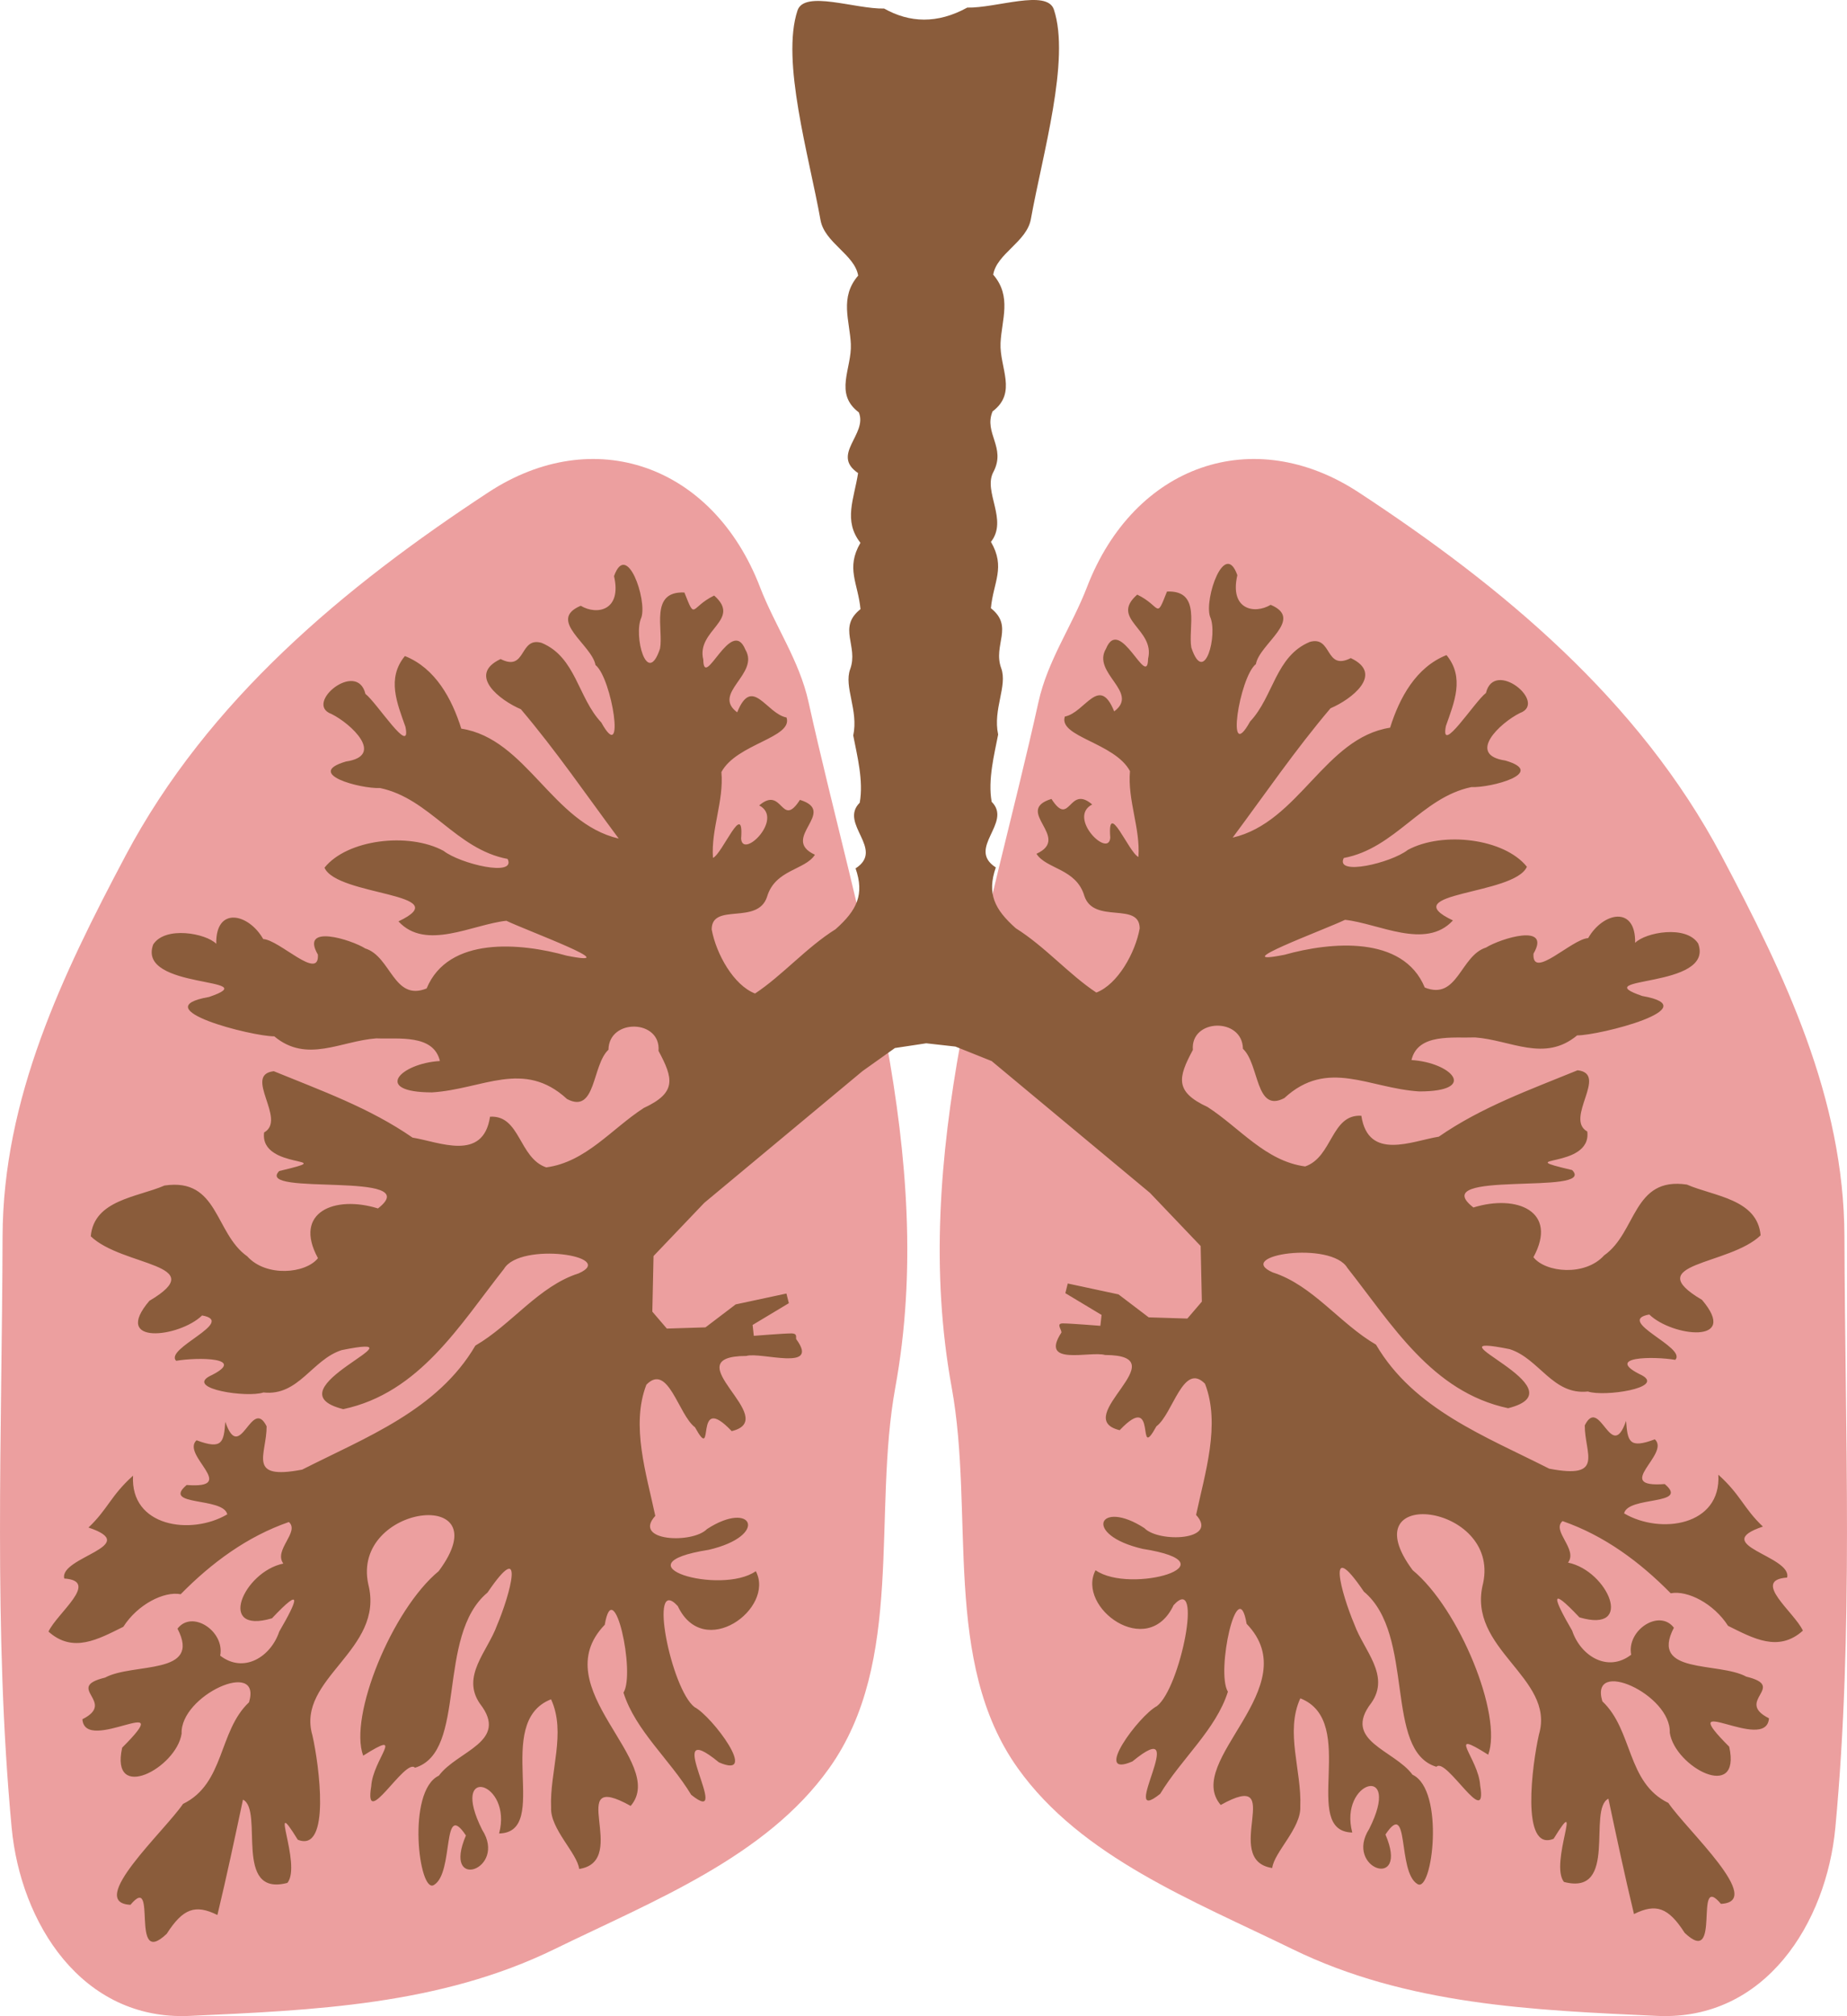 <?xml version="1.0" encoding="UTF-8" standalone="no"?>
<!-- Created with Inkscape (http://www.inkscape.org/) -->

<svg
   xmlns:dc="http://purl.org/dc/elements/1.1/"
   xmlns:cc="http://creativecommons.org/ns#"
   xmlns:rdf="http://www.w3.org/1999/02/22-rdf-syntax-ns#"
   xmlns:svg="http://www.w3.org/2000/svg"
   xmlns="http://www.w3.org/2000/svg"
   xmlns:sodipodi="http://sodipodi.sourceforge.net/DTD/sodipodi-0.dtd"
   xmlns:inkscape="http://www.inkscape.org/namespaces/inkscape"
   width="193.047"
   height="210.585"
   id="svg2"
   version="1.1"
   inkscape:version="0.47 r22583"
   sodipodi:docname="Novo documento 1">
  <defs
     id="defs4">
    <inkscape:perspective
       sodipodi:type="inkscape:persp3d"
       inkscape:vp_x="0 : 526.18109 : 1"
       inkscape:vp_y="0 : 1000 : 0"
       inkscape:vp_z="744.09448 : 526.18109 : 1"
       inkscape:persp3d-origin="372.04724 : 350.78739 : 1"
       id="perspective10" />
    <inkscape:perspective
       id="perspective2824"
       inkscape:persp3d-origin="0.5 : 0.33333333 : 1"
       inkscape:vp_z="1 : 0.5 : 1"
       inkscape:vp_y="0 : 1000 : 0"
       inkscape:vp_x="0 : 0.5 : 1"
       sodipodi:type="inkscape:persp3d" />
    <inkscape:perspective
       id="perspective2843"
       inkscape:persp3d-origin="0.5 : 0.33333333 : 1"
       inkscape:vp_z="1 : 0.5 : 1"
       inkscape:vp_y="0 : 1000 : 0"
       inkscape:vp_x="0 : 0.5 : 1"
       sodipodi:type="inkscape:persp3d" />
    <inkscape:perspective
       id="perspective2873"
       inkscape:persp3d-origin="0.5 : 0.33333333 : 1"
       inkscape:vp_z="1 : 0.5 : 1"
       inkscape:vp_y="0 : 1000 : 0"
       inkscape:vp_x="0 : 0.5 : 1"
       sodipodi:type="inkscape:persp3d" />
    <inkscape:perspective
       id="perspective2897"
       inkscape:persp3d-origin="0.5 : 0.33333333 : 1"
       inkscape:vp_z="1 : 0.5 : 1"
       inkscape:vp_y="0 : 1000 : 0"
       inkscape:vp_x="0 : 0.5 : 1"
       sodipodi:type="inkscape:persp3d" />
  </defs>
  <sodipodi:namedview
     id="base"
     pagecolor="#ffffff"
     bordercolor="#666666"
     borderopacity="1.0"
     inkscape:pageopacity="0.0"
     inkscape:pageshadow="2"
     inkscape:zoom="1.4"
     inkscape:cx="150.28992"
     inkscape:cy="69.463712"
     inkscape:document-units="px"
     inkscape:current-layer="layer1"
     showgrid="false"
     inkscape:window-width="1600"
     inkscape:window-height="838"
     inkscape:window-x="-8"
     inkscape:window-y="-8"
     inkscape:window-maximized="1" />
  <g
     inkscape:label="Camada 1"
     inkscape:groupmode="layer"
     id="layer1"
     transform="translate(-232.453,-564.424)">
    <g
       id="g3685">
      <path
         sodipodi:nodetypes="cssssssssss"
         id="path2830"
         d="m 346.066,625.742 c 4.942,-12.794 17.393,-17.103 28.394,-9.889 15.051,9.87 29.298,21.699 37.92,37.951 6.589,12.421 12.811,25.332 12.852,39.796 0.058,20.562 0.971,41.218 -0.95,61.732 -0.928,9.908 -7.296,20.177 -18.615,19.658 -12.951,-0.594 -26.149,-1.123 -38.151,-6.986 -10.364,-5.064 -22.064,-9.607 -28.682,-18.885 -7.931,-11.12 -4.501,-26.56 -6.914,-39.786 -4.416,-24.212 3.894,-48.156 9.072,-71.579 0.964,-4.362 3.469,-7.854 5.075,-12.011 z"
         style="fill:#ec9f9f;fill-opacity:1;stroke:none" />
      <path
         sodipodi:nodetypes="cssssssssss"
         id="path2830-1"
         d="m 311.887,625.742 c -4.942,-12.794 -17.393,-17.103 -28.394,-9.889 -15.051,9.87 -29.298,21.699 -37.92,37.951 -6.589,12.421 -12.811,25.332 -12.852,39.796 -0.058,20.562 -0.971,41.218 0.95,61.732 0.928,9.908 7.296,20.177 18.615,19.658 12.951,-0.594 26.149,-1.123 38.151,-6.986 10.364,-5.064 22.064,-9.607 28.682,-18.885 7.931,-11.12 4.501,-26.56 6.914,-39.786 4.416,-24.212 -3.894,-48.156 -9.072,-71.579 -0.964,-4.362 -3.469,-7.854 -5.075,-12.011 z"
         style="fill:#ec9f9f;fill-opacity:1;stroke:none" />
      <path
         sodipodi:nodetypes="cccccccccccccscccccccccccccccccccccccccccccccccccccccccccccccccccccccccccccccccccccccccccccccccccccccccccccccccccccccccccccccccccccccccccccccccccccccccccccsccccscssccsscscsccscccccccccccccccccccccccccccccccccccccccccccccccccccccccccccccccccccccccccccccccccccccccccccccccccccccccccccccccccccccccccccccccccccccccccccccsccccccccccccc"
         d="m 329.263,673.399 -3.273,0.494 -3.386,2.408 -16.541,13.763 -5.303,5.556 -0.126,5.808 1.515,1.768 4.041,-0.126 3.157,-2.399 5.303,-1.136 0.253,1.01 -3.788,2.273 0.126,1.136 c 0,0 3.157,-0.253 3.914,-0.253 0.758,0 0.394,0.497 0.547,0.639 2.458,3.384 -3.7,1.268 -5.242,1.715 -7.825,0.027 3.789,6.57 -1.53,7.854 -4.095,-4.316 -1.629,3.599 -3.84,-0.405 -1.726,-1.284 -2.8,-6.775 -5.077,-4.447 -1.65,4.26 0.018,9.376 0.93,13.703 -2.433,2.664 3.901,2.933 5.404,1.378 4.765,-3.092 6.53,0.688 0.191,2.165 -9.863,1.552 1.274,4.789 4.913,2.234 2.038,3.886 -5.445,9.402 -8.157,3.646 -3.131,-3.422 -0.707,8.673 1.752,10.553 1.85,0.961 6.817,7.627 2.55,5.771 -6.327,-5.194 1.675,7.052 -2.9,3.387 -2.223,-3.681 -5.819,-6.697 -7.078,-10.668 1.282,-2.055 -1.031,-12.548 -1.955,-7.092 -6.394,6.62 6.643,14.312 2.708,18.923 -7.062,-3.939 0.066,5.75 -5.384,6.585 -0.189,-1.638 -3.046,-4.193 -2.934,-6.417 -0.163,-3.745 1.608,-7.802 -0.004,-11.306 -6.173,2.412 0.077,13.899 -5.43,14.016 1.432,-5.389 -5.272,-7.34 -1.768,-0.379 2.657,4.151 -4.25,6.519 -1.699,0.588 -2.546,-3.829 -1.213,3.903 -3.34,5.168 -1.571,1.024 -2.892,-9.819 0.511,-11.416 1.917,-2.599 7.388,-3.524 4.302,-7.505 -2.011,-2.878 0.795,-5.481 1.771,-8.188 1.374,-3.225 3.042,-9.368 -0.989,-3.431 -5.427,4.522 -2.059,16.634 -7.58,18.297 -1.019,-1.089 -5.373,6.726 -4.573,1.935 0.166,-2.825 3.711,-6.074 -0.841,-3.196 -1.523,-4.098 3.005,-15.237 7.892,-19.273 6.636,-8.898 -9.144,-7.003 -7.363,1.351 1.785,6.911 -7.578,9.836 -5.837,15.795 0.703,3.074 1.949,12.328 -1.53,10.906 -3.207,-5.191 0.46,2.584 -1.082,4.51 -5.722,1.497 -2.429,-7.599 -4.644,-8.697 -0.856,4.025 -1.71,8.05 -2.673,12.051 -2.308,-1.145 -3.597,-0.688 -5.296,1.961 -3.952,3.771 -0.865,-6.53 -3.79,-3.026 -4.667,-0.218 3.56,-7.693 5.493,-10.541 4.374,-2.125 3.682,-7.591 6.898,-10.613 1.389,-4.612 -7.213,-0.722 -7.046,3.277 -0.551,3.6 -7.5,7.271 -6.213,1.462 6.071,-6.067 -3.896,0.772 -4.155,-2.968 3.646,-1.828 -1.968,-3.298 2.369,-4.35 2.926,-1.581 10.135,-0.189 7.569,-5.11 1.526,-2.004 4.958,0.27 4.463,2.819 2.47,1.905 5.296,0.114 6.17,-2.513 1.904,-3.272 2.518,-4.863 -0.758,-1.389 -5.827,1.725 -2.977,-4.864 1.187,-5.718 -1.049,-1.41 1.748,-3.306 0.579,-4.338 -4.368,1.514 -8.08,4.261 -11.309,7.541 -1.749,-0.335 -4.508,1.071 -5.994,3.402 -2.63,1.3 -5.263,2.798 -7.822,0.502 0.891,-1.932 5.433,-5.279 1.649,-5.545 -0.552,-2.247 8.241,-3.408 2.532,-5.325 2.043,-1.94 2.297,-3.294 4.658,-5.419 -0.315,5.342 6.058,6.272 9.849,4.041 -0.422,-1.844 -6.911,-0.815 -4.247,-3.064 5.529,0.419 -0.629,-3.138 1.034,-4.673 2.698,1.014 2.845,0.217 3.007,-1.928 1.553,4.52 2.733,-2.699 4.317,0.471 0.016,2.936 -2.126,5.648 3.718,4.522 6.698,-3.395 14.153,-6.212 18.102,-12.954 3.778,-2.188 6.614,-6.213 10.792,-7.543 4.128,-1.814 -6.121,-3.331 -7.807,-0.464 -4.619,5.844 -8.812,12.948 -16.794,14.647 -8.053,-2.018 9.256,-8.062 -0.162,-6.169 -3.105,0.99 -4.498,4.834 -8.181,4.424 -1.683,0.576 -8.061,-0.368 -5.651,-1.688 4.154,-1.985 -1.254,-2.004 -3.474,-1.617 -1.267,-1.295 6.366,-4.079 2.714,-4.739 -2.376,2.307 -9.501,3.16 -5.511,-1.527 6.584,-3.885 -2.832,-3.567 -6.126,-6.74 0.337,-3.814 4.894,-4.079 7.705,-5.303 5.665,-0.843 5.232,4.997 8.65,7.395 1.983,2.201 6.115,1.806 7.391,0.192 -2.625,-4.809 1.752,-6.598 6.272,-5.194 5.172,-4.01 -12.979,-1.213 -10.32,-3.909 6.761,-1.593 -2.081,-0.024 -1.582,-4.026 2.416,-1.347 -2.245,-6.033 1.014,-6.399 4.916,2.015 9.994,3.816 14.505,6.937 2.766,0.439 7.375,2.567 8.096,-2.186 3.171,-0.179 2.994,4.303 5.873,5.295 4.148,-0.554 6.843,-4.04 10.193,-6.204 3.457,-1.602 3.102,-3.068 1.544,-5.966 0.271,-3.288 -5.182,-3.43 -5.233,-0.119 -1.734,1.612 -1.286,6.752 -4.329,5.148 -4.531,-4.175 -8.816,-1.02 -14.113,-0.693 -6.243,-0.007 -3.328,-3.032 0.826,-3.277 -0.662,-2.834 -4.374,-2.273 -6.649,-2.365 -3.731,0.272 -7.254,2.629 -10.664,-0.212 -2.323,0.012 -13.757,-2.896 -6.805,-4.116 6.117,-2.097 -7.627,-0.71 -5.847,-5.481 1.261,-1.958 5.509,-1.165 6.589,-0.07 -0.075,-3.937 3.374,-3.191 4.908,-0.495 1.708,0.09 5.883,4.432 5.715,1.626 -1.899,-3.256 3.474,-1.572 4.958,-0.641 2.694,0.843 2.96,5.56 6.406,4.177 2.269,-5.485 9.856,-4.771 14.651,-3.424 6.467,1.293 -4.162,-2.614 -6.317,-3.647 -3.513,0.369 -8.421,3.177 -11.278,0.062 6.28,-2.973 -6.423,-2.624 -7.731,-5.606 2.359,-2.952 8.783,-3.737 12.443,-1.761 1.75,1.367 7.636,2.762 6.696,0.846 -5.404,-1.014 -8.115,-6.312 -13.33,-7.406 -2.103,0.084 -7.942,-1.494 -3.562,-2.772 4.083,-0.599 0.58,-3.922 -1.517,-4.963 -2.935,-1.071 2.681,-5.695 3.55,-2.094 1.183,0.892 4.819,6.634 4.184,3.444 -0.868,-2.468 -1.987,-5.058 -0.061,-7.403 3.188,1.267 4.915,4.459 5.895,7.583 6.831,1.058 9.51,9.876 16.455,11.483 -3.372,-4.532 -6.567,-9.201 -10.228,-13.511 -2.17,-0.914 -5.651,-3.58 -2.118,-5.241 2.723,1.376 1.913,-2.369 4.285,-1.69 3.592,1.494 3.781,5.708 6.239,8.316 2.568,4.649 1.122,-4.635 -0.606,-6 -0.383,-2.132 -5.103,-4.689 -1.545,-6.191 1.701,1.016 4.317,0.501 3.482,-3.095 1.33,-3.752 3.472,2.454 2.859,4.318 -0.857,1.836 0.585,7.383 1.952,3.239 0.368,-2.055 -1.106,-6.004 2.545,-5.848 1.187,3.018 0.603,1.529 3.11,0.321 2.923,2.559 -1.898,3.584 -1.136,6.692 0.052,3.288 2.938,-4.602 4.397,-1.047 1.529,2.548 -3.556,4.55 -0.852,6.552 1.568,-3.9 3.039,0.139 5.156,0.538 0.698,2.126 -5.215,2.726 -6.807,5.699 0.267,3.059 -1.092,5.927 -0.884,8.965 0.992,-0.418 3.261,-6.155 2.944,-2.013 0.152,2.193 4.517,-2.096 1.89,-3.468 2.473,-2.114 2.283,2.49 4.258,-0.579 4.025,1.247 -2.158,4.031 1.566,5.731 -1.025,1.617 -4.159,1.525 -5.005,4.4 -0.992,2.989 -5.771,0.558 -5.785,3.399 0.462,2.55 2.296,5.839 4.533,6.696 2.854,-1.884 5.372,-4.812 8.416,-6.715 2.243,-1.992 3.03,-3.632 2.09,-6.354 3.107,-2.002 -1.771,-4.664 0.434,-6.859 0.417,-2.289 -0.285,-4.977 -0.678,-7.023 0.568,-2.648 -1.001,-5.077 -0.32,-6.928 0.894,-2.431 -1.36,-4.337 1.079,-6.269 -0.261,-2.732 -1.558,-4.262 -0.006,-6.928 -1.813,-2.301 -0.661,-4.586 -0.247,-7.284 -2.874,-1.939 1.026,-4.056 0.077,-6.343 -2.621,-1.969 -0.716,-4.576 -0.834,-7.141 -0.112,-2.445 -1.208,-4.853 0.767,-7.143 -0.367,-2.201 -3.51,-3.42 -3.937,-5.804 -1.207,-6.737 -4.143,-16.653 -2.404,-21.889 0.715,-2.153 6.036,-0.134 9.054,-0.201 2.67,1.493 5.542,1.621 8.688,-0.099 3.018,0.067 8.339,-1.951 9.054,0.201 1.739,5.236 -1.196,15.152 -2.404,21.889 -0.427,2.384 -3.571,3.602 -3.937,5.804 1.974,2.29 0.879,4.698 0.767,7.143 -0.118,2.565 1.787,5.172 -0.834,7.141 -0.949,2.286 1.454,3.749 0.077,6.343 -1.084,2.042 1.566,4.983 -0.247,7.284 1.552,2.667 0.255,4.197 -0.006,6.928 2.44,1.932 0.185,3.838 1.079,6.269 0.681,1.851 -0.888,4.281 -0.32,6.928 -0.393,2.046 -1.094,4.735 -0.678,7.023 2.206,2.195 -2.673,4.857 0.434,6.859 -0.94,2.722 -0.153,4.362 2.09,6.354 3.045,1.904 5.563,4.831 8.416,6.715 2.237,-0.857 4.071,-4.146 4.533,-6.696 -0.015,-2.841 -4.794,-0.411 -5.785,-3.399 -0.845,-2.875 -3.98,-2.783 -5.005,-4.4 3.724,-1.7 -2.459,-4.484 1.566,-5.731 1.974,3.07 1.785,-1.535 4.258,0.579 -2.627,1.372 1.738,5.662 1.89,3.468 -0.317,-4.142 1.952,1.595 2.944,2.013 0.208,-3.038 -1.15,-5.906 -0.884,-8.965 -1.592,-2.973 -7.506,-3.573 -6.807,-5.699 2.117,-0.399 3.588,-4.438 5.156,-0.538 2.704,-2.002 -2.381,-4.004 -0.852,-6.552 1.459,-3.556 4.345,4.335 4.397,1.047 0.762,-3.108 -4.06,-4.134 -1.136,-6.692 2.508,1.208 1.923,2.697 3.11,-0.321 3.651,-0.156 2.177,3.793 2.545,5.848 1.367,4.144 2.81,-1.403 1.952,-3.239 -0.613,-1.864 1.529,-8.07 2.859,-4.318 -0.835,3.596 1.781,4.11 3.482,3.095 3.558,1.502 -1.162,4.059 -1.545,6.191 -1.728,1.365 -3.174,10.649 -0.606,6 2.458,-2.608 2.647,-6.822 6.239,-8.316 2.372,-0.679 1.561,3.066 4.285,1.69 3.533,1.661 0.052,4.327 -2.118,5.241 -3.66,4.31 -6.855,8.979 -10.228,13.511 6.945,-1.607 9.623,-10.426 16.455,-11.483 0.98,-3.124 2.707,-6.317 5.895,-7.583 1.926,2.345 0.806,4.935 -0.061,7.403 -0.635,3.19 3.001,-2.552 4.184,-3.444 0.869,-3.6 6.484,1.023 3.55,2.094 -2.097,1.041 -5.601,4.364 -1.517,4.963 4.38,1.278 -1.459,2.856 -3.562,2.772 -5.215,1.094 -7.926,6.392 -13.33,7.406 -0.94,1.916 4.946,0.521 6.696,-0.846 3.66,-1.975 10.084,-1.19 12.443,1.761 -1.308,2.982 -14.012,2.633 -7.731,5.606 -2.857,3.115 -7.765,0.307 -11.278,-0.062 -2.155,1.034 -12.784,4.94 -6.317,3.647 4.794,-1.347 12.382,-2.062 14.651,3.424 3.446,1.384 3.712,-3.334 6.406,-4.177 1.484,-0.931 6.858,-2.615 4.958,0.641 -0.168,2.806 4.007,-1.536 5.715,-1.626 1.534,-2.696 4.983,-3.442 4.908,0.495 1.08,-1.096 5.328,-1.889 6.589,0.07 1.779,4.77 -11.964,3.384 -5.847,5.481 6.953,1.219 -4.482,4.127 -6.805,4.116 -3.41,2.841 -6.933,0.484 -10.664,0.212 -2.275,0.091 -5.987,-0.47 -6.649,2.365 4.155,0.245 7.069,3.27 0.826,3.277 -5.297,-0.327 -9.582,-3.482 -14.113,0.693 -3.043,1.604 -2.595,-3.535 -4.329,-5.148 -0.051,-3.311 -5.503,-3.168 -5.233,0.119 -1.558,2.898 -1.913,4.364 1.544,5.966 3.35,2.164 6.045,5.65 10.193,6.204 2.879,-0.992 2.701,-5.474 5.873,-5.295 0.721,4.753 5.33,2.625 8.096,2.186 4.511,-3.121 9.589,-4.922 14.505,-6.937 3.259,0.366 -1.402,5.052 1.014,6.399 0.499,4.002 -8.343,2.434 -1.582,4.026 2.659,2.696 -15.493,-0.101 -10.32,3.909 4.52,-1.404 8.897,0.385 6.272,5.194 1.276,1.614 5.408,2.008 7.391,-0.192 3.418,-2.398 2.986,-8.238 8.65,-7.395 2.812,1.225 7.369,1.49 7.705,5.303 -3.294,3.173 -12.71,2.855 -6.126,6.74 3.991,4.687 -3.135,3.834 -5.511,1.527 -3.651,0.66 3.981,3.444 2.714,4.739 -2.22,-0.386 -7.628,-0.367 -3.474,1.617 2.41,1.32 -3.967,2.264 -5.651,1.688 -3.683,0.41 -5.077,-3.434 -8.181,-4.424 -9.418,-1.893 7.892,4.151 -0.162,6.169 -7.981,-1.7 -12.175,-8.803 -16.794,-14.647 -1.687,-2.867 -11.935,-1.35 -7.807,0.464 4.178,1.33 7.014,5.355 10.792,7.543 3.949,6.742 11.404,9.559 18.102,12.954 5.844,1.126 3.702,-1.586 3.718,-4.522 1.584,-3.17 2.763,4.049 4.317,-0.471 0.162,2.145 0.309,2.941 3.007,1.928 1.663,1.535 -4.495,5.092 1.034,4.673 2.664,2.249 -3.826,1.22 -4.247,3.064 3.791,2.231 10.164,1.301 9.849,-4.041 2.361,2.125 2.615,3.479 4.658,5.419 -5.709,1.917 3.084,3.078 2.532,5.325 -3.784,0.266 0.758,3.613 1.649,5.545 -2.559,2.296 -5.192,0.798 -7.822,-0.502 -1.487,-2.331 -4.245,-3.736 -5.994,-3.402 -3.229,-3.28 -6.941,-6.027 -11.309,-7.541 -1.169,1.032 1.628,2.928 0.579,4.338 4.164,0.854 7.014,7.443 1.187,5.718 -3.275,-3.474 -2.662,-1.884 -0.758,1.389 0.874,2.627 3.7,4.418 6.17,2.513 -0.495,-2.549 2.937,-4.823 4.463,-2.819 -2.566,4.921 4.643,3.529 7.569,5.11 4.336,1.052 -1.277,2.522 2.369,4.35 -0.259,3.74 -10.226,-3.099 -4.155,2.968 1.287,5.809 -5.663,2.138 -6.213,-1.462 0.166,-3.999 -8.435,-7.89 -7.046,-3.277 3.217,3.022 2.524,8.488 6.898,10.613 1.933,2.849 10.16,10.323 5.493,10.541 -2.925,-3.504 0.162,6.797 -3.79,3.026 -1.698,-2.649 -2.987,-3.105 -5.296,-1.961 -0.963,-4.001 -1.817,-8.026 -2.673,-12.051 -2.215,1.097 1.078,10.193 -4.644,8.697 -1.542,-1.926 2.126,-9.701 -1.082,-4.51 -3.478,1.422 -2.233,-7.832 -1.53,-10.906 1.741,-5.959 -7.622,-8.884 -5.837,-15.795 1.781,-8.354 -13.999,-10.249 -7.363,-1.351 4.886,4.037 9.414,15.176 7.892,19.273 -4.552,-2.878 -1.007,0.371 -0.841,3.196 0.799,4.792 -3.554,-3.023 -4.573,-1.935 -5.521,-1.663 -2.153,-13.775 -7.58,-18.297 -4.03,-5.937 -2.363,0.206 -0.989,3.431 0.975,2.707 3.782,5.31 1.771,8.188 -3.086,3.98 2.385,4.905 4.302,7.505 3.403,1.597 2.082,12.44 0.511,11.416 -2.127,-1.265 -0.794,-8.996 -3.34,-5.168 2.551,5.931 -4.356,3.563 -1.699,-0.588 3.505,-6.961 -3.199,-5.01 -1.768,0.379 -5.506,-0.116 0.744,-11.604 -5.43,-14.016 -1.612,3.504 0.159,7.561 -0.004,11.306 0.112,2.225 -2.745,4.78 -2.934,6.417 -5.449,-0.835 1.678,-10.524 -5.384,-6.585 -3.934,-4.61 9.103,-12.302 2.708,-18.923 -0.924,-5.457 -3.237,5.037 -1.955,7.092 -1.259,3.971 -4.855,6.987 -7.078,10.668 -4.575,3.666 3.427,-8.581 -2.9,-3.387 -4.267,1.856 0.7,-4.809 2.55,-5.771 2.46,-1.88 4.884,-13.975 1.752,-10.553 -2.712,5.756 -10.195,0.239 -8.157,-3.646 3.639,2.555 14.777,-0.682 4.913,-2.234 -6.339,-1.477 -4.574,-5.256 0.191,-2.165 1.503,1.555 7.837,1.286 5.404,-1.378 0.912,-4.327 2.58,-9.443 0.93,-13.703 -2.277,-2.328 -3.352,3.164 -5.077,4.447 -2.211,4.004 0.254,-3.911 -3.84,0.405 -5.318,-1.284 6.296,-7.827 -1.53,-7.854 -1.542,-0.447 -6.897,1.222 -4.56,-2.345 0.031,-0.324 -0.6,-0.956 0.158,-0.956 0.758,0 3.914,0.253 3.914,0.253 l 0.126,-1.136 -3.788,-2.273 0.253,-1.01 5.303,1.136 3.157,2.399 4.041,0.126 1.515,-1.768 -0.126,-5.808 -5.303,-5.556 -16.541,-13.763 -3.788,-1.515 -3.05,-0.341 z"
         style="fill:#8a5c3b;fill-opacity:1;stroke:none"
         id="path2861-4" />
    </g>
  </g>
</svg>
